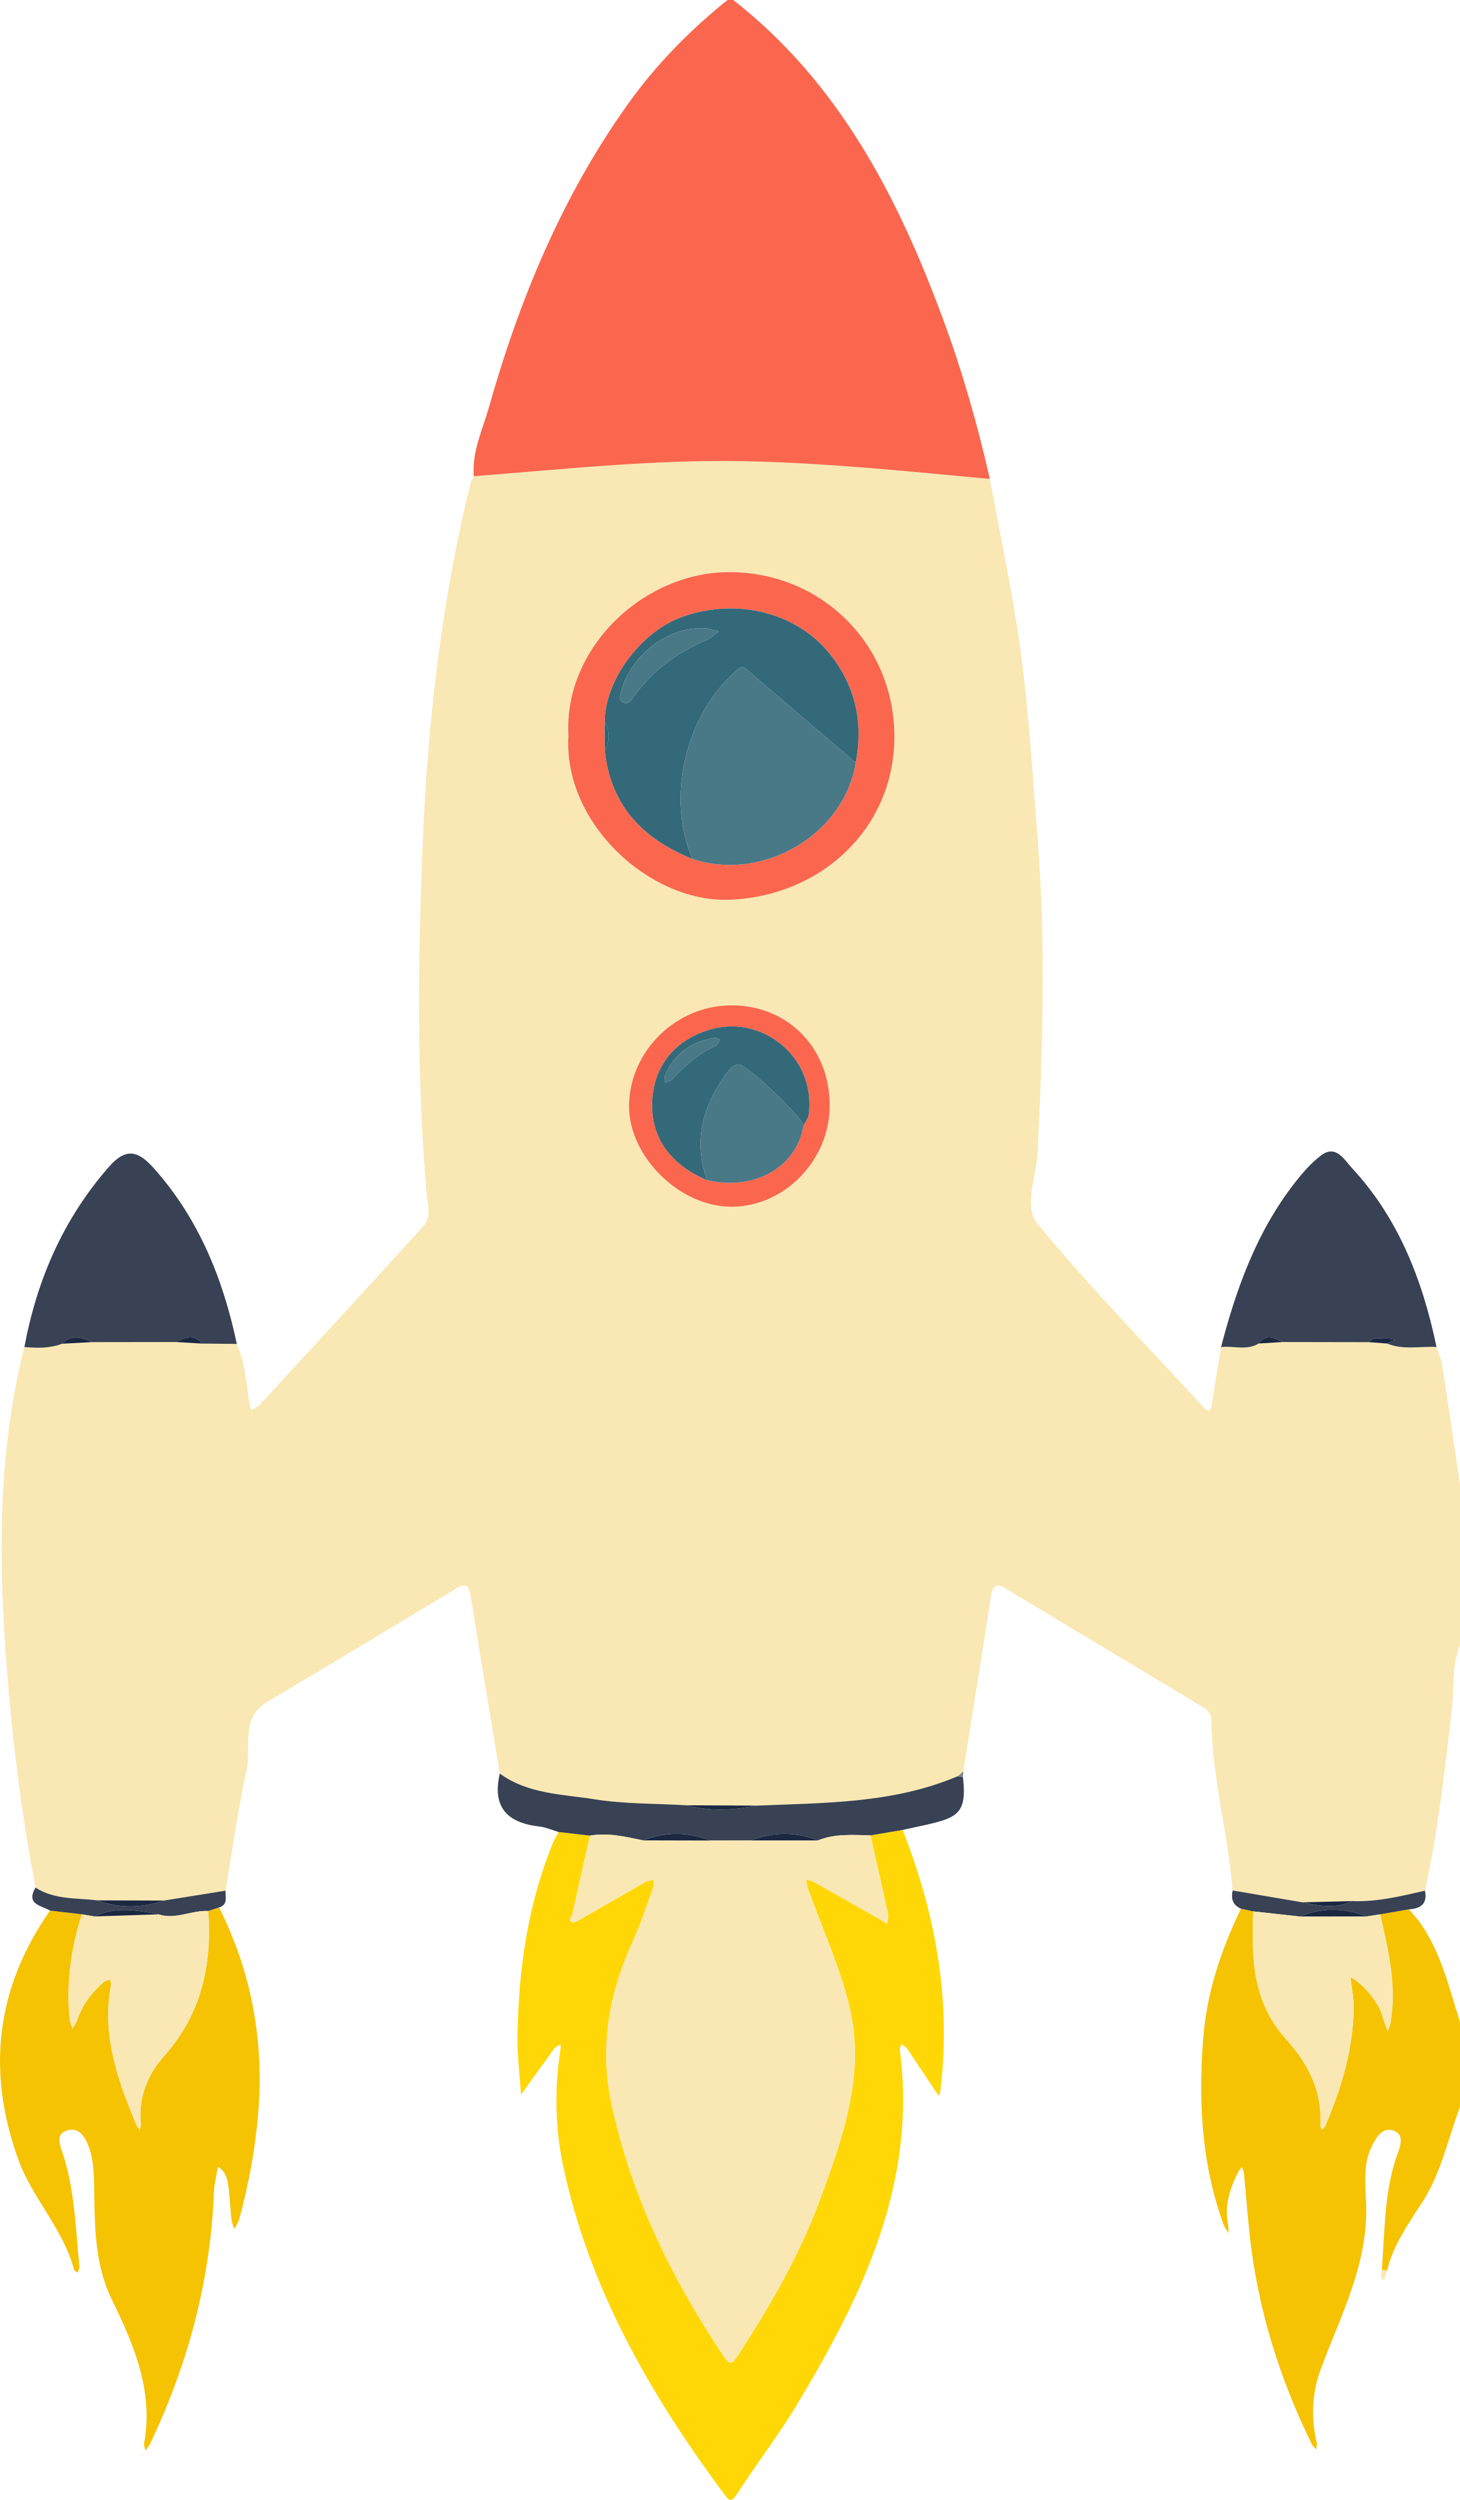   <svg xmlns="http://www.w3.org/2000/svg" viewBox="0 0 149.014 255.044">
   <g>
    <path d="m51.012,180.938c-.996-6.032-2.003-12.063-2.978-18.099-.169-1.043-.456-1.401-1.516-.759-6.374,3.862-12.764,7.7-19.175,11.501-2.893,1.715-1.648,4.692-2.185,7.084-.905,4.03-1.444,8.142-2.137,12.22-2.093.336-4.186.673-6.279,1.009-2.274-.007-4.547-.014-6.821-.021-2.135-.259-4.368-.047-6.298-1.302-1.51-7.916-2.476-15.891-3.046-23.938-.403-5.695-.561-11.356-.225-17.052.283-4.793.97-9.507,2.133-14.158,1.305.121,2.601.141,3.854-.334,1.009-.055,2.019-.109,3.028-.164,2.845-.004,5.69-.008,8.535-.012.91.053,1.82.107,2.73.16,1.179.011,2.359.022,3.538.033.816,1.84.965,3.822,1.243,5.778.046.322.146.635.22.953.283-.158.631-.257.84-.484,5.594-6.074,11.194-12.143,16.734-18.265.874-.966.418-2.323.321-3.46-1.001-11.698-.864-23.433-.406-35.119.489-12.488,1.886-24.943,4.883-37.143.067-.273.231-.523.35-.783,9.252-.716,18.479-1.725,27.79-1.527,8.331.177,16.599,1.038,24.88,1.807.905,4.837,1.906,9.659,2.694,14.515,1.193,7.354,1.602,14.79,2.188,22.211.842,10.652.525,21.291-.001,31.933-.123,2.498-1.475,5.573.018,7.377,5.322,6.43,11.174,12.421,16.833,18.571.364.395.783.798.931-.193.292-1.954.622-3.902.936-5.852,1.276-.141,2.614.389,3.834-.355.811-.051,1.623-.103,2.434-.154,2.942.005,5.885.01,8.827.015.617.046,1.234.091,1.851.137,1.643.687,3.363.263,5.047.352.204.647.497,1.28.599,1.942.622,4.024,1.202,8.055,1.795,12.083v16.397c-.877,2.199-.577,4.552-.85,6.828-.731,6.101-1.392,12.208-2.725,18.217-2.46.561-4.913,1.168-7.467,1.061-1.685.042-3.369.084-5.054.125-2.369-.402-4.738-.804-7.107-1.206-.479-5.856-2.112-11.567-2.184-17.477-.01-.854-.801-1.198-1.434-1.579-6.396-3.846-12.796-7.685-19.195-11.526-.832-.5-1.603-1.089-1.856.578-.903,5.954-1.874,11.898-2.82,17.845-.191.167-.383.333-.575.5-6.574,2.795-13.569,2.711-20.509,3.002-2.401-.012-4.803-.025-7.204-.037-3.138-.183-6.314-.123-9.402-.616-3.272-.523-6.753-.524-9.622-2.621Zm7.005-105.926c-.589,8.956,8.312,17.088,16.43,16.783,9.38-.351,16.804-7.291,16.837-16.57.033-9.383-7.287-16.739-16.647-16.856-8.902-.111-17.126,7.741-16.621,16.643Zm26.668,37.764c.003-5.851-4.248-10.193-9.997-10.211-5.591-.018-10.334,4.541-10.485,10.078-.144,5.261,5.148,10.523,10.531,10.472,5.395-.052,9.948-4.782,9.951-10.338Z" style="fill:#f9e8b3;">
    </path>
    <path d="m74.844,0c10.848,8.5,16.847,20.173,21.482,32.763,1.938,5.265,3.462,10.638,4.702,16.101-8.281-.769-16.549-1.629-24.88-1.807-9.311-.198-18.539.811-27.79,1.527-.209-2.486.888-4.723,1.533-6.998,3.126-11.032,7.47-21.538,14.18-30.943,2.882-4.04,6.32-7.541,10.178-10.642h.596Z" style="fill:#fa674e;">
    </path>
    <path d="m141.034,231.567c.322-4.041.218-8.131,1.675-12.034.203-.544.643-1.781-.457-2.158-1.116-.382-1.687.54-2.137,1.378-1.007,1.874-.774,3.981-.688,5.932.276,6.256-2.614,11.557-4.666,17.138-.868,2.361-.955,4.883-.373,7.381.051.219-.025.468-.042.704-.15-.172-.347-.321-.445-.52-3.274-6.68-5.49-13.682-6.32-21.093-.245-2.189-.405-4.388-.617-6.58-.02-.209-.131-.409-.199-.614-.121.143-.277.268-.359.43-.847,1.679-1.454,3.408-1.077,5.339.062.317.049.648.071.972-.17-.28-.391-.542-.501-.844-2.237-6.108-2.585-12.423-2.114-18.845.349-4.761,1.811-9.176,3.88-13.426.416.09.831.181,1.247.271-.183,4.692-.113,9.239,3.375,13.072,2.181,2.396,3.69,5.275,3.473,8.735-.01.155.103.318.158.478.122-.139.291-.258.36-.42,1.614-3.798,2.804-7.708,2.886-11.871.022-1.096-.21-2.196-.325-3.295,1.269.751,2.187,1.844,2.905,3.101.264.462.369,1.014.553,1.522.111.307.234.609.352.913.088-.274.207-.543.259-.823.694-3.8-.22-7.451-1.032-11.112.977-.169,1.955-.339,2.932-.508.4.484.839.942,1.194,1.456,2.103,3.042,2.922,6.602,4.013,10.052v8.646c-1.225,3.2-1.873,6.612-3.752,9.573-1.434,2.259-3.051,4.447-3.691,7.127-.179-.026-.358-.053-.537-.079Z" style="fill:#f5c301;">
    </path>
    <path d="m92.128,186.691c3.354,8.532,4.97,17.318,3.862,26.501-.026.217-.089.429-.135.643-.138-.183-.286-.36-.413-.55-.958-1.435-1.905-2.879-2.877-4.304-.127-.186-.377-.287-.57-.427-.053.209-.176.427-.15.626,1.749,13.479-3.752,24.88-10.368,35.924-1.921,3.207-4.212,6.19-6.251,9.329-.544.837-.76.777-1.301.048-7.546-10.183-13.814-21.013-16.46-33.574-.811-3.852-.872-7.822-.274-11.757.029-.191.027-.386.04-.579-.19.105-.394.192-.566.321-.114.086-.184.231-.271.352-1.074,1.486-2.147,2.973-3.221,4.459-.127-2.012-.388-4.026-.356-6.036.108-6.719,1.04-13.304,3.587-19.582.166-.409.407-.788.613-1.181,1.064.123,2.128.246,3.192.369-.596,2.661-1.197,5.321-1.779,7.986-.062.282-.55.651-.007.848.227.083.609-.172.887-.331,2.187-1.25,4.363-2.52,6.552-3.766.241-.137.545-.164.819-.242.003.275.086.579-.003.82-.713,1.927-1.363,3.886-2.211,5.753-2.366,5.21-3.256,10.661-2.068,16.231,1.996,9.362,6.133,17.831,11.427,25.77.691,1.037.911.847,1.464-.001,3.286-5.042,6.298-10.246,8.391-15.895,2.358-6.364,4.679-12.876,3.006-19.776-.997-4.11-2.804-8.023-4.235-12.028-.101-.281-.109-.596-.161-.894.276.089.576.134.824.273,2.247,1.265,4.486,2.545,6.725,3.823.241.137.472.291.708.438.036-.321.159-.662.094-.961-.579-2.694-1.192-5.382-1.794-8.071,1.094-.186,2.187-.372,3.281-.558Z" style="fill:#ffd706;">
    </path>
    <path d="m22.366,194.596c3.206,6.456,4.542,13.215,4.025,20.468-.278,3.9-.968,7.648-1.986,11.377-.094.344-.332.648-.503.971-.098-.342-.245-.679-.283-1.028-.112-1.015-.156-2.039-.276-3.053-.103-.871-.222-1.759-1.099-2.263-.14.845-.374,1.687-.407,2.536-.352,9.038-2.641,17.58-6.518,25.72-.119.249-.32.459-.483.687-.045-.251-.165-.516-.123-.752.962-5.35-1.033-10.014-3.297-14.643-1.705-3.485-1.755-7.28-1.801-11.053-.022-1.773-.023-3.542-.829-5.183-.424-.862-1.171-1.353-2.058-.993-.893.362-.731,1.14-.439,1.978,1.332,3.823,1.422,7.851,1.807,11.828.021.218-.102.45-.158.675-.13-.102-.343-.182-.377-.309-1.116-4.193-4.303-7.318-5.746-11.379-3.208-9.031-2.187-17.41,3.288-25.258,1.089.127,2.177.255,3.266.382-1.155,3.459-1.597,7.005-1.272,10.638.031.344.201.676.307,1.014.165-.294.382-.571.487-.886.523-1.555,1.483-2.798,2.703-3.854.166-.144.428-.177.646-.261.033.176.122.364.091.528-.965,5.067.655,9.667,2.549,14.218.088.212.237.399.358.597.051-.211.165-.429.143-.632-.292-2.649.689-5.028,2.324-6.851,3.863-4.308,4.938-9.317,4.555-14.849.369-.122.739-.245,1.108-.367Z" style="fill:#f5c301;">
    </path>
    <path d="m6.341,137.09c-1.253.475-2.55.455-3.854.334,1.291-6.883,3.978-13.081,8.648-18.402,1.9-2.165,3.174-1.427,4.72.335,4.496,5.123,6.927,11.185,8.317,17.75-1.18-.011-2.359-.022-3.538-.033-.851-1.059-1.793-.572-2.73-.16-2.845.004-5.69.008-8.535.012-1.04-.511-2.069-.812-3.028.164Z" style="fill:#384254;">
    </path>
    <path d="m92.128,186.691c-1.094.186-2.187.372-3.281.558-1.813-.051-3.634-.187-5.375.513-2.277-.906-4.554-.872-6.832-.001-1.396.004-2.792.007-4.188.011-2.275-.907-4.553-.89-6.832-.016-1.785-.372-3.564-.806-5.41-.483-1.064-.123-2.128-.246-3.192-.369-.666-.195-1.321-.49-2-.567-3.287-.374-4.801-2.016-4.005-5.399,2.869,2.097,6.35,2.098,9.622,2.62,3.088.493,6.265.433,9.402.616,2.398.64,4.8.533,7.204.037,6.94-.291,13.935-.207,20.509-3.002.177.03.355.059.533.089.49,4.352-.846,4.21-6.154,5.393Z" style="fill:#384254;">
    </path>
    <path d="m145.44,192.888c.272,1.332-.431,1.829-1.63,1.904-.981.169-1.958.339-2.935.508-.467.072-.934.145-1.402.217-2.279-.897-4.557-.912-6.834.006-1.576-.175-3.152-.349-4.727-.524-.416-.09-.831-.181-1.247-.271-.852-.359-1.039-1.023-.853-1.859,2.369.402,4.738.804,7.107,1.205,1.695.369,3.389.704,5.054-.125,2.554.107,5.007-.5,7.467-1.061Z" style="fill:#384254;">
    </path>
    <path d="m8.367,195.301c-1.089-.127-2.177-.255-3.266-.382-.886-.534-2.495-.613-1.477-2.347,1.93,1.254,4.162,1.043,6.297,1.302,2.271.835,4.545.8,6.821.021,2.093-.336,4.186-.673,6.279-1.009-.041.638.287,1.418-.655,1.71-.369.122-.739.245-1.108.367-1.707-.097-3.339.914-5.078.342-2.203-.44-4.404-.801-6.561.211-.417-.072-.834-.143-1.251-.215Z" style="fill:#384254;">
    </path>
    <path d="m141.034,231.567c.179.026.358.053.537.079-.097.329-.194.657-.291.986-.572-.242-.285-.682-.245-1.065Z" style="fill:#f9e8b3;">
    </path>
    <path d="m98.283,181.298c-.178-.029-.355-.059-.533-.089.192-.167.383-.333.575-.5-.014.196-.028.392-.042.588Z" style="fill:#81868f;">
    </path>
    <polygon points="14.471 250.537 14.56 250.499 14.545 250.599 14.471 250.537" style="fill:#f5c301;">
    </polygon>
    <path d="m58.017,75.011c-.506-8.902,7.719-16.754,16.621-16.643,9.36.117,16.681,7.472,16.647,16.856-.033,9.279-7.458,16.219-16.837,16.57-8.119.304-17.02-7.828-16.43-16.783Zm3.722,1.605c.591,5.609,3.919,8.993,8.931,11.008,7.221,2.397,15.489-2.475,16.668-9.822.764-3.99.03-7.616-2.475-10.882-3.318-4.326-9.42-5.987-15.11-4.032-4.285,1.473-8.026,6.481-8.025,10.742.004.995.008,1.99.012,2.985Z" style="fill:#fa674e;">
    </path>
    <path d="m124.626,137.425c1.557-5.977,3.629-11.73,7.466-16.677.812-1.046,1.704-2.09,2.751-2.88,1.509-1.137,2.383.476,3.099,1.247,4.808,5.167,7.255,11.503,8.677,18.305-1.684-.09-3.405.334-5.047-.353.272-.139.545-.278.817-.417-.311-.038-.625-.124-.931-.103-.593.042-1.27-.242-1.737.383-2.942-.005-5.885-.01-8.827-.015-.841-.421-1.686-.896-2.434.154-1.22.745-2.558.214-3.834.355Z" style="fill:#384254;">
    </path>
    <path d="m84.685,112.776c-.003,5.556-4.556,10.286-9.951,10.338-5.383.052-10.675-5.211-10.531-10.472.152-5.537,4.895-10.095,10.485-10.078,5.749.018,10,4.36,9.997,10.211Zm-2.671,2.048c.183-.376.479-.737.53-1.13.772-5.856-4.874-10.446-10.47-8.536-3.363,1.148-5.285,3.689-5.496,7.029-.248,3.931,1.95,6.677,5.58,8.214,4.85,1.124,9.154-1.312,9.856-5.577Z" style="fill:#fa674e;">
    </path>
    <path d="m16.742,193.895c-2.276.778-4.55.814-6.821-.021,2.274.007,4.547.014,6.821.021Z" style="fill:#1b2842;">
    </path>
    <path d="m137.973,193.949c-1.665.829-3.359.494-5.054.125,1.685-.042,3.369-.084,5.054-.125Z" style="fill:#1b2842;">
    </path>
    <path d="m77.241,184.211c-2.404.496-4.806.603-7.204-.037,2.401.012,4.803.024,7.204.037Z" style="fill:#1b2842;">
    </path>
    <path d="m17.903,136.914c.937-.412,1.879-.899,2.73.16-.91-.053-1.82-.107-2.73-.16Z" style="fill:#1b2842;">
    </path>
    <path d="m6.341,137.09c.959-.976,1.988-.675,3.028-.164-1.009.055-2.019.109-3.028.164Z" style="fill:#1b2842;">
    </path>
    <path d="m128.46,137.07c.748-1.049,1.593-.575,2.434-.154-.811.051-1.623.103-2.434.154Z" style="fill:#1b2842;">
    </path>
    <path d="m139.722,136.931c.467-.625,1.144-.34,1.737-.383.306-.022.62.065.931.103-.272.139-.545.278-.817.417-.617-.046-1.234-.091-1.851-.137Z" style="fill:#1b2842;">
    </path>
    <path d="m127.912,195c1.576.175,3.152.349,4.727.524,2.278-.002,4.556-.004,6.834-.006.467-.072.935-.145,1.402-.217.812,3.661,1.726,7.313,1.032,11.112-.051.281-.171.549-.259.823-.118-.304-.241-.607-.352-.913-.184-.508-.289-1.06-.553-1.522-.718-1.257-1.636-2.35-2.905-3.101.115,1.098.347,2.199.325,3.295-.083,4.163-1.272,8.073-2.886,11.871-.069.162-.237.281-.36.42-.055-.159-.168-.322-.158-.478.217-3.46-1.292-6.339-3.473-8.735-3.489-3.833-3.558-8.38-3.375-13.072Z" style="fill:#f9e8b3;">
    </path>
    <path d="m60.21,187.273c1.847-.324,3.626.111,5.41.483,2.277.005,4.555.011,6.832.016,1.396-.004,2.792-.007,4.188-.011,2.277,0,4.555,0,6.832.001,1.741-.7,3.562-.564,5.375-.513.603,2.689,1.215,5.377,1.794,8.071.064.3-.058.64-.094.961-.236-.146-.467-.3-.708-.438-2.24-1.278-4.478-2.558-6.725-3.823-.248-.139-.548-.185-.824-.273.051.299.06.613.161.894,1.432,4.005,3.239,7.918,4.235,12.028,1.674,6.9-.647,13.412-3.006,19.776-2.093,5.649-5.105,10.853-8.391,15.895-.553.848-.773,1.038-1.464.001-5.294-7.939-9.431-16.408-11.427-25.77-1.187-5.57-.298-11.021,2.068-16.231.848-1.867,1.498-3.826,2.211-5.753.089-.241.006-.545.003-.82-.275.078-.578.105-.819.242-2.189,1.246-4.365,2.516-6.552,3.766-.278.159-.659.413-.887.331-.543-.197-.054-.567.007-.848.582-2.664,1.183-5.324,1.779-7.986Z" style="fill:#f9e8b3;">
    </path>
    <path d="m8.367,195.301c.417.072.834.143,1.251.215,2.187-.07,4.374-.141,6.561-.211,1.739.572,3.371-.438,5.078-.342.383,5.532-.692,10.542-4.555,14.849-1.635,1.823-2.617,4.202-2.324,6.851.022.203-.092.421-.143.632-.121-.198-.27-.385-.358-.597-1.894-4.551-3.514-9.151-2.549-14.218.031-.164-.058-.351-.091-.528-.218.084-.479.118-.646.261-1.22,1.057-2.18,2.3-2.703,3.854-.106.314-.322.591-.487.886-.106-.338-.276-.67-.307-1.014-.325-3.634.118-7.18,1.272-10.638Z" style="fill:#f9e8b3;">
    </path>
    <path d="m72.452,187.772c-2.277-.005-4.555-.011-6.832-.016,2.28-.874,4.557-.891,6.832.016Z" style="fill:#1b2842;">
    </path>
    <path d="m83.472,187.762c-2.277,0-4.555,0-6.832-.001,2.277-.871,4.555-.905,6.832.001Z" style="fill:#1b2842;">
    </path>
    <path d="m139.473,195.517c-2.278.002-4.556.004-6.834.006,2.277-.918,4.555-.903,6.834-.006Z" style="fill:#1b2842;">
    </path>
    <path d="m16.18,195.305c-2.187.07-4.374.141-6.561.211,2.157-1.012,4.358-.651,6.561-.211Z" style="fill:#1b2842;">
    </path>
    <path d="m70.67,87.624c-5.012-2.015-8.34-5.399-8.931-11.008.469-.997.485-1.992-.012-2.985,0-4.262,3.74-9.27,8.025-10.742,5.69-1.956,11.792-.295,15.11,4.032,2.506,3.266,3.24,6.893,2.475,10.882-3.707-3.164-7.419-6.324-11.118-9.498-.577-.495-.873-.057-1.238.271-5.087,4.565-6.965,12.856-4.312,19.049Zm2.711-23.187c-.674-.172-1.001-.307-1.336-.333-3.733-.291-7.729,2.724-8.656,6.491-.101.409-.239.809.187,1.052.545.311.847-.193,1.074-.515,1.904-2.712,4.463-4.562,7.481-5.842.334-.142.614-.413,1.25-.853Z" style="fill:#336979;">
    </path>
    <path d="m70.67,87.624c-2.653-6.193-.775-14.483,4.312-19.049.365-.328.661-.766,1.238-.271,3.699,3.174,7.41,6.334,11.118,9.498-1.179,7.347-9.447,12.219-16.668,9.822Z" style="fill:#497887;">
    </path>
    <path d="m61.728,73.631c.496.993.481,1.988.012,2.985-.004-.995-.008-1.99-.012-2.985Z" style="fill:#146980;">
    </path>
    <path d="m72.158,120.401c-3.631-1.537-5.828-4.283-5.58-8.214.211-3.341,2.133-5.881,5.496-7.029,5.596-1.91,11.242,2.68,10.47,8.536-.052.393-.348.754-.531,1.13-.197-.913-5.765-6.23-6.629-6.227-.325.001-.746.279-.96.557-2.602,3.369-3.762,7.045-2.267,11.248Zm.862-14.525c-2.504.359-4.141,1.63-5.112,3.753-.104.226-.019.539-.022.811.25-.11.565-.158.739-.341,1.296-1.362,2.656-2.625,4.415-3.388.205-.089.303-.423.45-.643-.21-.086-.42-.172-.47-.193Z" style="fill:#336979;">
    </path>
    <path d="m72.158,120.401c-1.496-4.203-.336-7.879,2.267-11.248.214-.278.635-.556.96-.557.863-.003,6.432,5.315,6.629,6.227-.702,4.266-5.005,6.701-9.855,5.577Z" style="fill:#497887;">
    </path>
    <path d="m73.381,64.438c-.636.44-.915.711-1.25.853-3.018,1.279-5.577,3.129-7.481,5.842-.226.322-.529.827-1.074.515-.426-.244-.288-.643-.187-1.052.926-3.767,4.923-6.782,8.656-6.491.335.026.662.161,1.336.333Z" style="fill:#497887;">
    </path>
    <path d="m73.02,105.876c.051.021.261.107.47.193-.148.22-.246.554-.45.643-1.759.763-3.119,2.026-4.415,3.388-.174.183-.489.231-.739.341.003-.272-.082-.585.022-.811.971-2.123,2.609-3.394,5.112-3.753Z" style="fill:#497887;">
    </path>
   </g>
  </svg>
